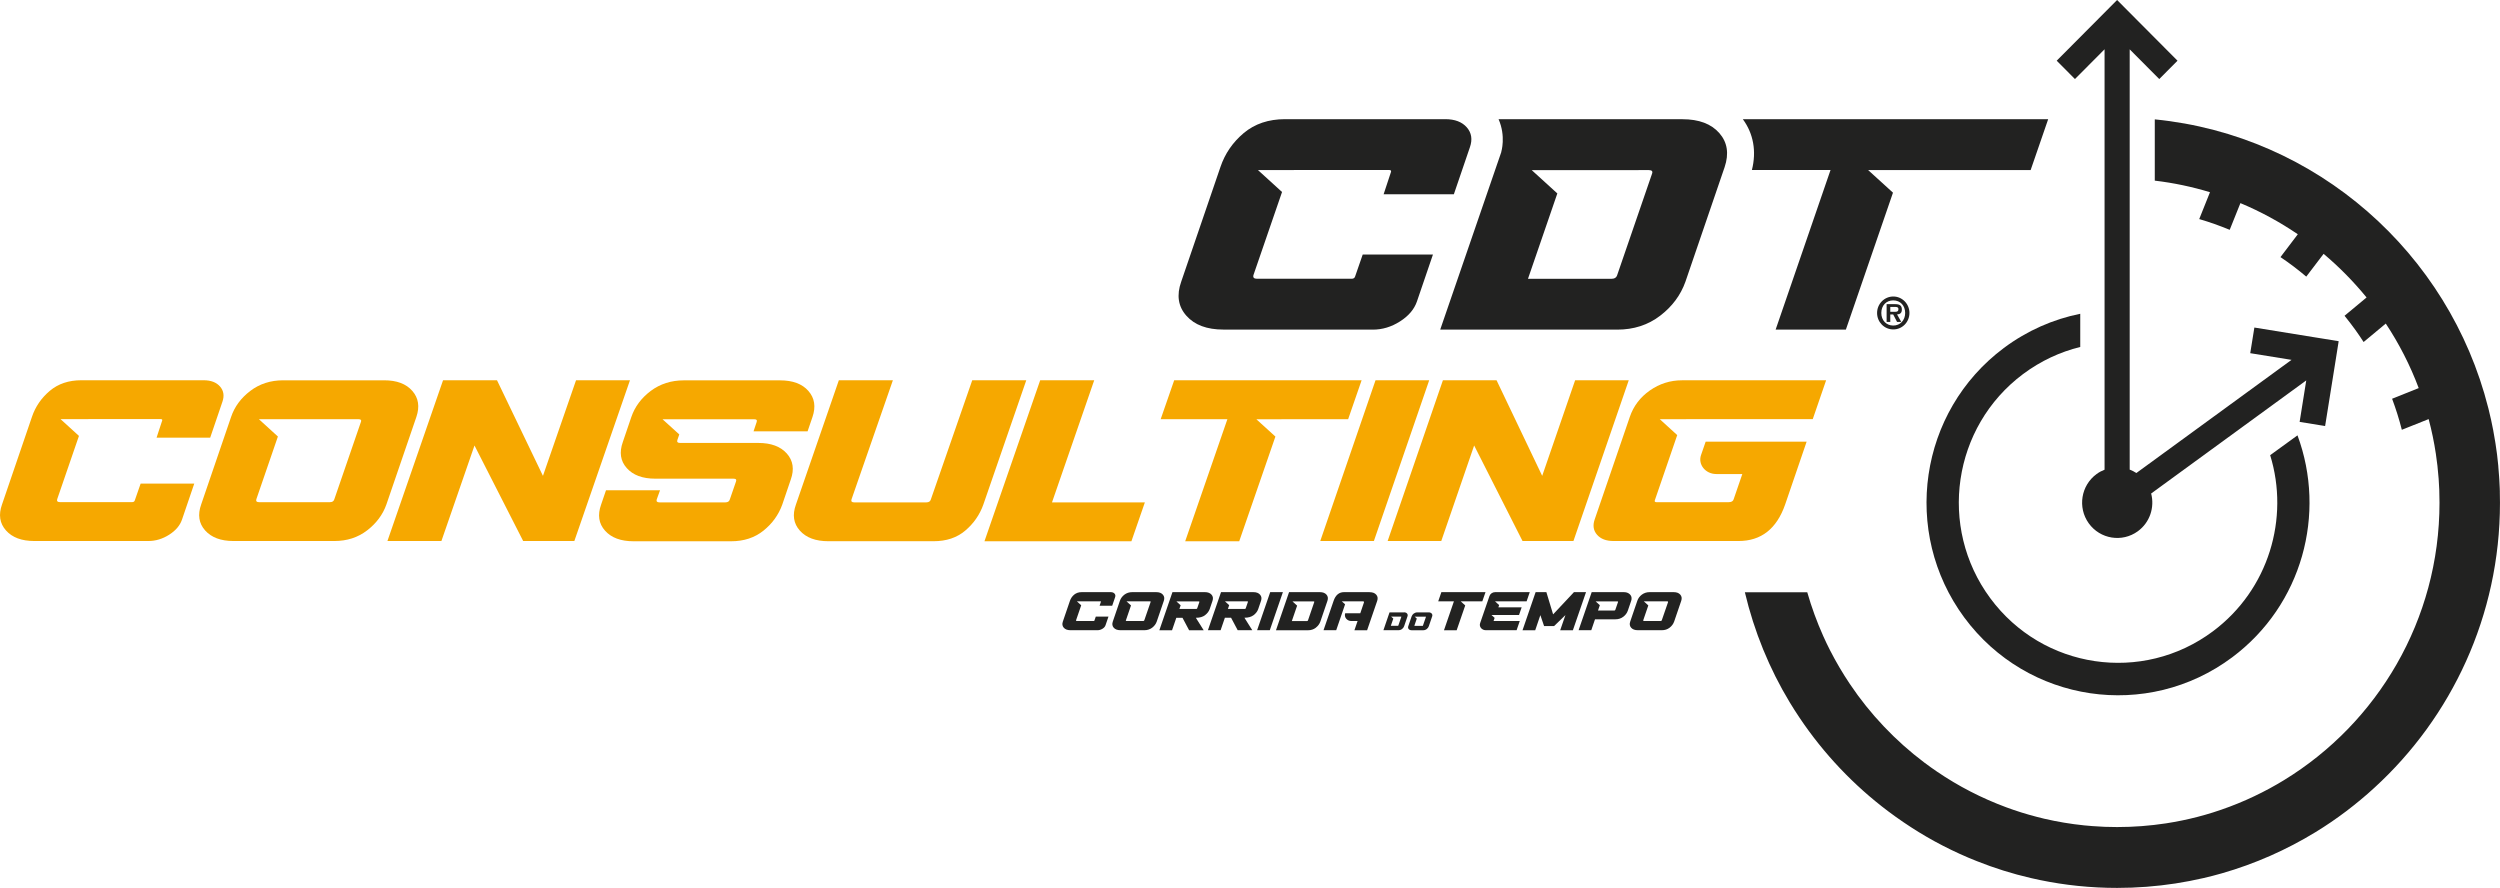 <?xml version="1.0" encoding="UTF-8"?>
<svg id="Camada_2" data-name="Camada 2" xmlns="http://www.w3.org/2000/svg" viewBox="0 0 490.47 174.17">
  <defs>
    <style>
      .cls-1 {
        fill: #f6a800;
      }

      .cls-1, .cls-2 {
        stroke-width: 0px;
      }

      .cls-2 {
        fill: #222221;
      }
    </style>
  </defs>
  <g id="Camada_1-2" data-name="Camada 1">
    <g>
      <path class="cls-2" d="m240,64.67h29.32c1.87,0,3.65-.53,5.34-1.61,1.68-1.07,2.79-2.37,3.32-3.9l3.15-9.23h-13.78l-1.49,4.3c-.09.31-.32.46-.69.46h-18.56c-.61,0-.84-.25-.69-.75l5.6-16.27-4.73-4.31h7.04s.08-.01.12-.01h18.56c.37,0,.49.15.36.46l-1.42,4.3h13.78l3.15-9.23c.53-1.53.32-2.83-.62-3.9-.94-1.07-2.35-1.6-4.22-1.6h-31.43c-3.23,0-5.93.91-8.1,2.72-2.16,1.82-3.69,4.04-4.58,6.68l-7.69,22.48c-.94,2.64-.6,4.87,1.01,6.68,1.61,1.82,4.03,2.72,7.27,2.72"/>
      <path class="cls-2" d="m330.08,23.38h-36.08c1.48,3.37.53,6.41.53,6.41h.02s-12,34.88-12,34.88h34.73c3.23,0,6.04-.91,8.41-2.72s4.03-4.04,4.97-6.68l7.69-22.48c.89-2.64.55-4.87-1.04-6.68-1.59-1.81-4-2.72-7.23-2.72m-5.98,10.72l-6.82,19.84c-.15.5-.53.75-1.13.75h-16.38l5.76-16.75-5.02-4.57h6.59s16.38-.01,16.38-.01c.61,0,.82.25.62.74"/>
      <path class="cls-2" d="m343.7,33.35h15.43l-10.77,31.31h13.78l9.24-26.86-4.87-4.43h6.4s25.48-.01,25.48-.01l3.44-9.98h-59.91c2.09,2.84,2.71,6.31,1.78,9.98"/>
      <path class="cls-2" d="m368.26,61.4c0,1.78,1.41,3.23,3.18,3.23s3.17-1.45,3.17-3.23-1.42-3.23-3.17-3.23-3.18,1.45-3.18,3.23m5.51,0c0,1.44-.98,2.47-2.34,2.47s-2.34-1.02-2.34-2.47.95-2.47,2.34-2.47,2.34,1.03,2.34,2.47"/>
      <path class="cls-2" d="m370.13,63.16h.72v-1.47h.57l.76,1.47h.83l-.83-1.47c.6-.04.94-.3.94-.95,0-.82-.44-1.07-1.33-1.07h-1.66v3.49Zm.72-2.95h.78c.33,0,.82-.03.82.44,0,.43-.27.53-.65.52h-.95v-.96Z"/>
      <path class="cls-2" d="m412.89,9.68v82.47c-.54.21-1.06.48-1.55.84-3.08,2.24-3.78,6.57-1.55,9.68,2.23,3.1,6.54,3.8,9.62,1.56,2.38-1.73,3.33-4.71,2.62-7.41l30.43-22.19-1.3,8.14,5,.81,1.86-11.61.8-5.03-2.94-.48-2.06-.33-11.54-1.87-.81,5.03,8.1,1.31-30.44,22.2c-.42-.27-.85-.5-1.31-.67V9.68l5.8,5.83,3.58-3.6-8.27-8.31-3.58-3.6-2.11,2.12-1.47,1.48-8.27,8.31,3.58,3.6,5.8-5.83Z"/>
      <path class="cls-2" d="m396.91,73.38c3.46-2.58,7.27-4.34,11.21-5.31v-6.51c-5.27,1.06-10.39,3.28-14.99,6.71-16.66,12.45-20.13,36.12-7.76,52.88,12.38,16.75,35.91,20.25,52.57,7.8,13.74-10.27,18.5-28.17,12.8-43.54l-5.36,3.89c3.82,12.38-.28,26.37-11.21,34.54-13.85,10.35-33.42,7.45-43.71-6.49-10.29-13.93-7.4-33.62,6.45-43.97"/>
      <path class="cls-2" d="m490.44,96.44c0-.21-.02-.42-.02-.63-.02-.54-.04-1.07-.08-1.61-.01-.2-.02-.41-.04-.62-.05-.67-.1-1.35-.16-2.02,0-.04,0-.07,0-.11-.07-.74-.15-1.47-.24-2.2-.02-.13-.03-.25-.05-.38-.08-.61-.16-1.22-.26-1.82-.02-.14-.04-.29-.07-.43-.11-.7-.23-1.39-.36-2.08,0,0,0-.02,0-.02-.14-.75-.3-1.5-.46-2.25,0-.02-.01-.05-.02-.07-.15-.68-.31-1.36-.48-2.04-.01-.05-.02-.1-.04-.15h0c-7.67-30.37-33.68-53.46-65.42-56.59v12.02c3.72.44,7.34,1.21,10.83,2.27l-2.11,5.27c2.03.59,4.02,1.3,5.98,2.11l2.1-5.24c3.97,1.66,7.74,3.71,11.26,6.11l-3.4,4.48c1.74,1.17,3.43,2.45,5.06,3.83l3.4-4.47c3.07,2.58,5.89,5.45,8.43,8.56l-4.32,3.59c.72.89,1.42,1.8,2.1,2.74.57.79,1.11,1.59,1.64,2.41l4.35-3.62c2.6,3.93,4.78,8.18,6.46,12.66l-5.22,2.09c.75,2,1.39,4.04,1.91,6.09l5.26-2.1c.6,2.24,1.07,4.52,1.42,6.85,0,.03,0,.06.01.09.11.75.21,1.5.3,2.26,0,.04,0,.09.01.13.08.71.15,1.43.2,2.15,0,.06.01.13.02.19.05.71.09,1.43.12,2.14,0,.14.01.29.01.43.02.72.04,1.45.04,2.18,0,23.02-12.22,43.23-30.48,54.4-.43.27-.87.53-1.31.78-3.97,2.3-8.22,4.18-12.67,5.58-.99.31-1.99.6-3,.86-1.01.26-2.03.5-3.06.71-1.03.21-2.07.4-3.11.56-3.14.48-6.35.73-9.62.73-1.63,0-3.26-.06-4.86-.19-.54-.04-1.07-.09-1.6-.14-2.65-.27-5.26-.71-7.81-1.3-.51-.12-1.02-.24-1.52-.38-2.02-.52-4-1.14-5.94-1.86-4.84-1.79-9.41-4.15-13.61-7.01-.84-.57-1.67-1.16-2.48-1.77-2.84-2.14-5.5-4.51-7.94-7.09-2.45-2.58-4.68-5.36-6.67-8.33-1.42-2.12-2.72-4.32-3.89-6.61-.47-.92-.91-1.84-1.33-2.78-1.24-2.77-2.29-5.64-3.14-8.6h-12.24c1.83,7.72,4.81,14.99,8.8,21.59.63,1.04,1.28,2.06,1.96,3.07,4.73,7.04,10.6,13.23,17.36,18.31,1.93,1.45,3.93,2.81,5.99,4.08.52.32,1.04.63,1.56.93,2.1,1.22,4.26,2.33,6.48,3.34,1.11.51,2.23.98,3.37,1.43,3.41,1.36,6.94,2.47,10.57,3.31.61.14,1.21.27,1.82.4,4.89,1.01,9.94,1.54,15.12,1.54,3.88,0,7.7-.3,11.42-.87,1.86-.29,3.7-.64,5.52-1.06,1.21-.28,2.41-.59,3.6-.93,6.53-1.87,12.7-4.61,18.38-8.08,2.06-1.26,4.06-2.62,5.99-4.08.48-.36.96-.73,1.43-1.11.95-.75,1.87-1.52,2.78-2.31.45-.4.9-.8,1.35-1.21,15.13-13.83,24.64-33.77,24.64-55.9,0-.73-.01-1.45-.03-2.17"/>
      <path class="cls-2" d="m280.28,120.14h-2.2c-.28,0-.51.08-.72.23-.2.15-.34.34-.42.57l-.65,1.91c-.08.22-.05.41.08.57.14.15.34.23.62.23h2.2c.27,0,.51-.08.71-.23.2-.15.34-.34.42-.57l.65-1.91c.08-.22.05-.41-.09-.57-.14-.16-.34-.23-.61-.23m-1.08,2.59s-.05.06-.1.06h-1.54c-.05,0-.07-.02-.06-.06l.47-1.37-.42-.38h.61s0,0,.01,0h1.54c.05,0,.07.02.05.06l-.58,1.68Z"/>
      <path class="cls-2" d="m275.44,120.14h-2.83l-1.2,3.5h2.94c.27,0,.51-.08.71-.23.2-.15.34-.34.42-.57l.65-1.91c.08-.22.05-.41-.09-.57-.13-.16-.34-.23-.61-.23m-1.08,2.59s-.04.06-.1.06h-1.39l.49-1.42-.43-.39h.56s1.39,0,1.39,0c.05,0,.07.02.05.06l-.58,1.68Z"/>
      <path class="cls-2" d="m224.52,123.64c.59,0,1.09-.17,1.52-.49.43-.33.73-.73.9-1.21l1.39-4.07c.16-.48.1-.88-.19-1.21s-.72-.49-1.31-.49h-4.7c-.59,0-1.1.17-1.53.49-.43.33-.73.73-.89,1.21l-1.39,4.07c-.17.48-.11.88.18,1.21.29.33.73.49,1.32.49h4.7Zm-3.63-1.94l1-2.92-.89-.81h1.31s.01,0,.02,0h3.3c.11,0,.15.04.11.13l-1.24,3.59c-.03.09-.09.14-.2.14h-3.3c-.11,0-.15-.04-.13-.14"/>
      <path class="cls-2" d="m236.41,120.69c.45-.34.75-.74.92-1.2l.55-1.62c.16-.47.1-.87-.19-1.2-.29-.33-.72-.5-1.31-.5h-6.36l-2.57,7.48h2.49l.84-2.45h1.21l1.3,2.45h2.86l-1.54-2.45h.05c.72,0,1.3-.17,1.75-.5m-5.03-1.22l.25-.73-.83-.76h1.09s3.3,0,3.3,0c.11,0,.15.04.11.13l-.42,1.22c-.03.09-.09.13-.2.13h-3.3Z"/>
      <path class="cls-2" d="m245.91,116.17h-6.36l-2.57,7.47h2.49l.84-2.45h1.21l1.3,2.45h2.86l-1.54-2.45h.05c.72,0,1.3-.17,1.75-.5.44-.34.75-.73.91-1.2l.55-1.62c.16-.47.1-.87-.19-1.2-.29-.33-.72-.5-1.31-.5m-1.08,1.94l-.42,1.23c-.03.09-.09.13-.2.13h-3.3l.25-.74-.83-.76h1.09s3.3,0,3.3,0c.11,0,.15.04.11.13"/>
      <polygon class="cls-2" points="246.63 123.64 249.12 123.64 251.69 116.17 249.2 116.17 246.63 123.64"/>
      <path class="cls-2" d="m268.71,116.17h-5.03c-.97,0-1.65.57-2.04,1.7l-1.98,5.77h2.49l.62-1.81.52-1.52.6-1.75-.65-.59h1.13s.03,0,.05,0h2.94c.21,0,.29.09.22.26l-.71,2.09h-2.96c-.26.75.35,1.52,1.21,1.52h1.22l-.62,1.81h2.49l1.98-5.77c.16-.48.1-.88-.19-1.21-.29-.33-.72-.49-1.31-.49"/>
      <path class="cls-2" d="m215.71,118.84h2.49l.57-1.67c.1-.28.06-.51-.11-.71-.17-.19-.42-.29-.76-.29h-5.69c-.59,0-1.07.17-1.47.49-.39.33-.67.73-.83,1.21l-1.39,4.07c-.17.48-.11.88.18,1.21.29.33.73.49,1.32.49h5.31c.34,0,.66-.1.97-.29s.51-.43.6-.71l.57-1.67h-2.49l-.27.78c-.02.06-.06.08-.12.08h-3.36c-.11,0-.15-.05-.12-.14l1.01-2.94-.85-.78h1.27s.01,0,.02,0h3.36c.07,0,.09.03.07.08l-.26.78Z"/>
      <path class="cls-2" d="m258.14,123.15c.43-.33.73-.73.9-1.21l1.39-4.07c.16-.48.1-.88-.19-1.21-.29-.33-.72-.49-1.31-.49h-6.03l-2.57,7.48h6.29c.59,0,1.09-.17,1.52-.49m-1.73-1.31h-2.97l1.04-3.03-.91-.83h1.19s2.97,0,2.97,0c.11,0,.15.04.11.13l-1.23,3.59c-.03.09-.09.13-.2.13"/>
      <path class="cls-2" d="m328.34,116.17h-4.7c-.59,0-1.09.17-1.53.49-.43.33-.73.73-.89,1.21l-1.39,4.07c-.17.48-.11.88.18,1.21.29.33.73.49,1.32.49h4.7c.59,0,1.09-.16,1.52-.49.43-.33.73-.73.9-1.21l1.39-4.07c.16-.48.1-.88-.19-1.21-.29-.33-.72-.49-1.31-.49m-1.08,1.94l-1.24,3.59c-.03.09-.1.13-.21.13h-3.3c-.11,0-.15-.04-.13-.13l1-2.92-.89-.81h1.31s.01,0,.02,0h3.3c.11,0,.15.04.11.13"/>
      <path class="cls-2" d="m320.09,117.22c-.06-.31-.22-.56-.5-.76s-.63-.29-1.06-.29h-6.26l-2.57,7.47h2.49l.73-2.14h4.02c.59,0,1.09-.17,1.53-.5.43-.33.73-.73.89-1.2l.66-1.93c.08-.22.1-.44.06-.66m-2.64.89l-.53,1.54c-.04.09-.1.14-.21.14h-3.19l.36-1.05-.83-.75h1.08s3.2,0,3.2,0c.07,0,.11.03.12.08,0,.02,0,.04,0,.05"/>
      <polygon class="cls-2" points="291.44 116.17 282.78 116.17 282.16 117.98 285.24 117.98 283.29 123.65 285.78 123.65 287.46 118.78 286.58 117.98 287.73 117.98 287.73 117.98 290.81 117.98 291.44 116.17"/>
      <polygon class="cls-2" points="308.79 116.17 304.7 120.53 303.38 116.17 301.27 116.17 298.7 123.65 301.19 123.65 302.2 120.68 302.93 122.83 304.89 122.83 307.12 120.67 306.09 123.65 308.58 123.65 311.16 116.17 308.79 116.17"/>
      <path class="cls-2" d="m298.01,120.67l.52-1.52h-4.57l.15-.44-.8-.73h1.05s5.14,0,5.14,0l.62-1.81h-6.78c-.51,0-.96.3-1.12.75l-1.84,5.34c-.24.69.33,1.38,1.12,1.38h6.04l.62-1.81h-5.14l.21-.61-.62-.56h1.6s3.78,0,3.78,0Z"/>
      <polygon class="cls-1" points="283.08 74.61 293.61 74.61 302.56 93.36 309.02 74.61 319.54 74.61 308.69 106.14 298.7 106.14 289.21 87.4 282.76 106.14 272.24 106.14 283.08 74.61"/>
      <polygon class="cls-1" points="269.86 74.61 280.39 74.61 269.54 106.14 259.02 106.14 269.86 74.61"/>
      <path class="cls-1" d="m358.25,74.61h-28.28c-2.29,0-4.38.67-6.28,1.99-1.9,1.33-3.21,3.06-3.94,5.19l-6.9,20.14c-.4,1.17-.24,2.16.47,2.98.72.82,1.79,1.23,3.22,1.23h24.54c4.44,0,7.49-2.39,9.15-7.18l4.21-12.31h-19.81l-.91,2.63c-.64,1.84.87,3.72,2.99,3.72h5.11l-1.7,4.95c-.11.38-.44.57-.97.57h-14.17c-.29,0-.4-.12-.33-.35l4.4-12.81-3.42-3.12h5.13s.06-.01.09-.01h24.79l2.62-7.62Z"/>
      <polygon class="cls-1" points="86.92 74.61 97.51 74.61 106.52 93.36 113.01 74.61 123.59 74.61 112.68 106.14 102.64 106.14 93.09 87.4 86.6 106.14 76.01 106.14 86.92 74.61"/>
      <path class="cls-1" d="m181.75,98.56c.47,0,.76-.19.87-.57l8.12-23.38h10.6l-8.42,24.38c-.72,2.02-1.91,3.72-3.55,5.11s-3.71,2.08-6.2,2.08h-20.66c-2.49,0-4.35-.69-5.59-2.08-1.24-1.39-1.5-3.09-.77-5.11l8.42-24.38h10.6l-8.12,23.38c-.11.38.07.57.53.57h14.17Z"/>
      <polygon class="cls-1" points="230.36 74.61 227.71 82.24 240.8 82.24 232.52 106.19 243.12 106.19 250.22 85.65 246.48 82.25 251.4 82.25 251.4 82.24 264.49 82.24 267.13 74.61 230.36 74.61"/>
      <path class="cls-1" d="m158.6,76.7c-1.22-1.39-3.08-2.08-5.56-2.08h-18.88c-2.49,0-4.65.7-6.5,2.08-1.84,1.39-3.11,3.09-3.8,5.11l-1.67,4.91c-.72,2.02-.47,3.72.77,5.11,1.24,1.39,3.1,2.08,5.59,2.08h15.36c.47,0,.63.19.48.57l-1.21,3.51c-.11.38-.4.57-.87.57h-12.93c-.47,0-.65-.19-.54-.57l.65-1.8h-10.6l-.96,2.81c-.72,2.02-.47,3.72.77,5.11,1.24,1.39,3.1,2.08,5.59,2.08h19.15c2.49,0,4.6-.69,6.34-2.08,1.73-1.39,2.96-3.09,3.69-5.11l1.67-4.91c.72-2.02.46-3.72-.77-5.11-1.24-1.39-3.1-2.08-5.59-2.08h-15.36c-.47,0-.65-.19-.53-.57l.38-1.1-3.28-2.97h4.95s.06-.01.09-.01h12.93c.47,0,.63.19.48.57l-.6,1.8h10.6l.96-2.81c.69-2.02.42-3.72-.8-5.11"/>
      <path class="cls-1" d="m80.89,76.69c-1.21-1.39-3.05-2.08-5.52-2.08h-19.81c-2.47,0-4.62.69-6.45,2.08-1.83,1.39-3.09,3.09-3.77,5.1l-5.87,17.17c-.72,2.02-.46,3.72.77,5.1s3.08,2.08,5.55,2.08h19.81c2.47,0,4.61-.69,6.42-2.08s3.08-3.09,3.79-5.1l5.88-17.17c.68-2.01.42-3.71-.8-5.1m-10.09,6.11l-5.21,15.15c-.11.38-.4.57-.86.57h-13.91c-.47,0-.64-.19-.53-.57l4.23-12.31-3.73-3.4h5.54s.06,0,.09,0h13.91c.46,0,.62.19.48.57"/>
      <path class="cls-1" d="m6.71,106.14h22.39c1.43,0,2.79-.41,4.08-1.23,1.29-.82,2.13-1.81,2.53-2.98l2.4-7.05h-10.52l-1.14,3.28c-.07.23-.24.35-.53.35h-14.17c-.47,0-.64-.19-.53-.57l4.27-12.42-3.61-3.29h5.38s.06-.01.09-.01h14.17c.29,0,.38.12.28.35l-1.08,3.29h10.52l2.4-7.05c.4-1.17.24-2.16-.47-2.98-.72-.82-1.79-1.23-3.22-1.23H15.95c-2.47,0-4.53.69-6.18,2.08-1.65,1.39-2.82,3.09-3.5,5.1L.4,98.96c-.72,2.01-.46,3.72.77,5.1,1.23,1.39,3.08,2.08,5.55,2.08"/>
      <polygon class="cls-1" points="204.07 74.61 214.67 74.61 206.39 98.56 224.61 98.56 221.97 106.19 193.14 106.19 204.07 74.61"/>
    </g>
  </g>
</svg>